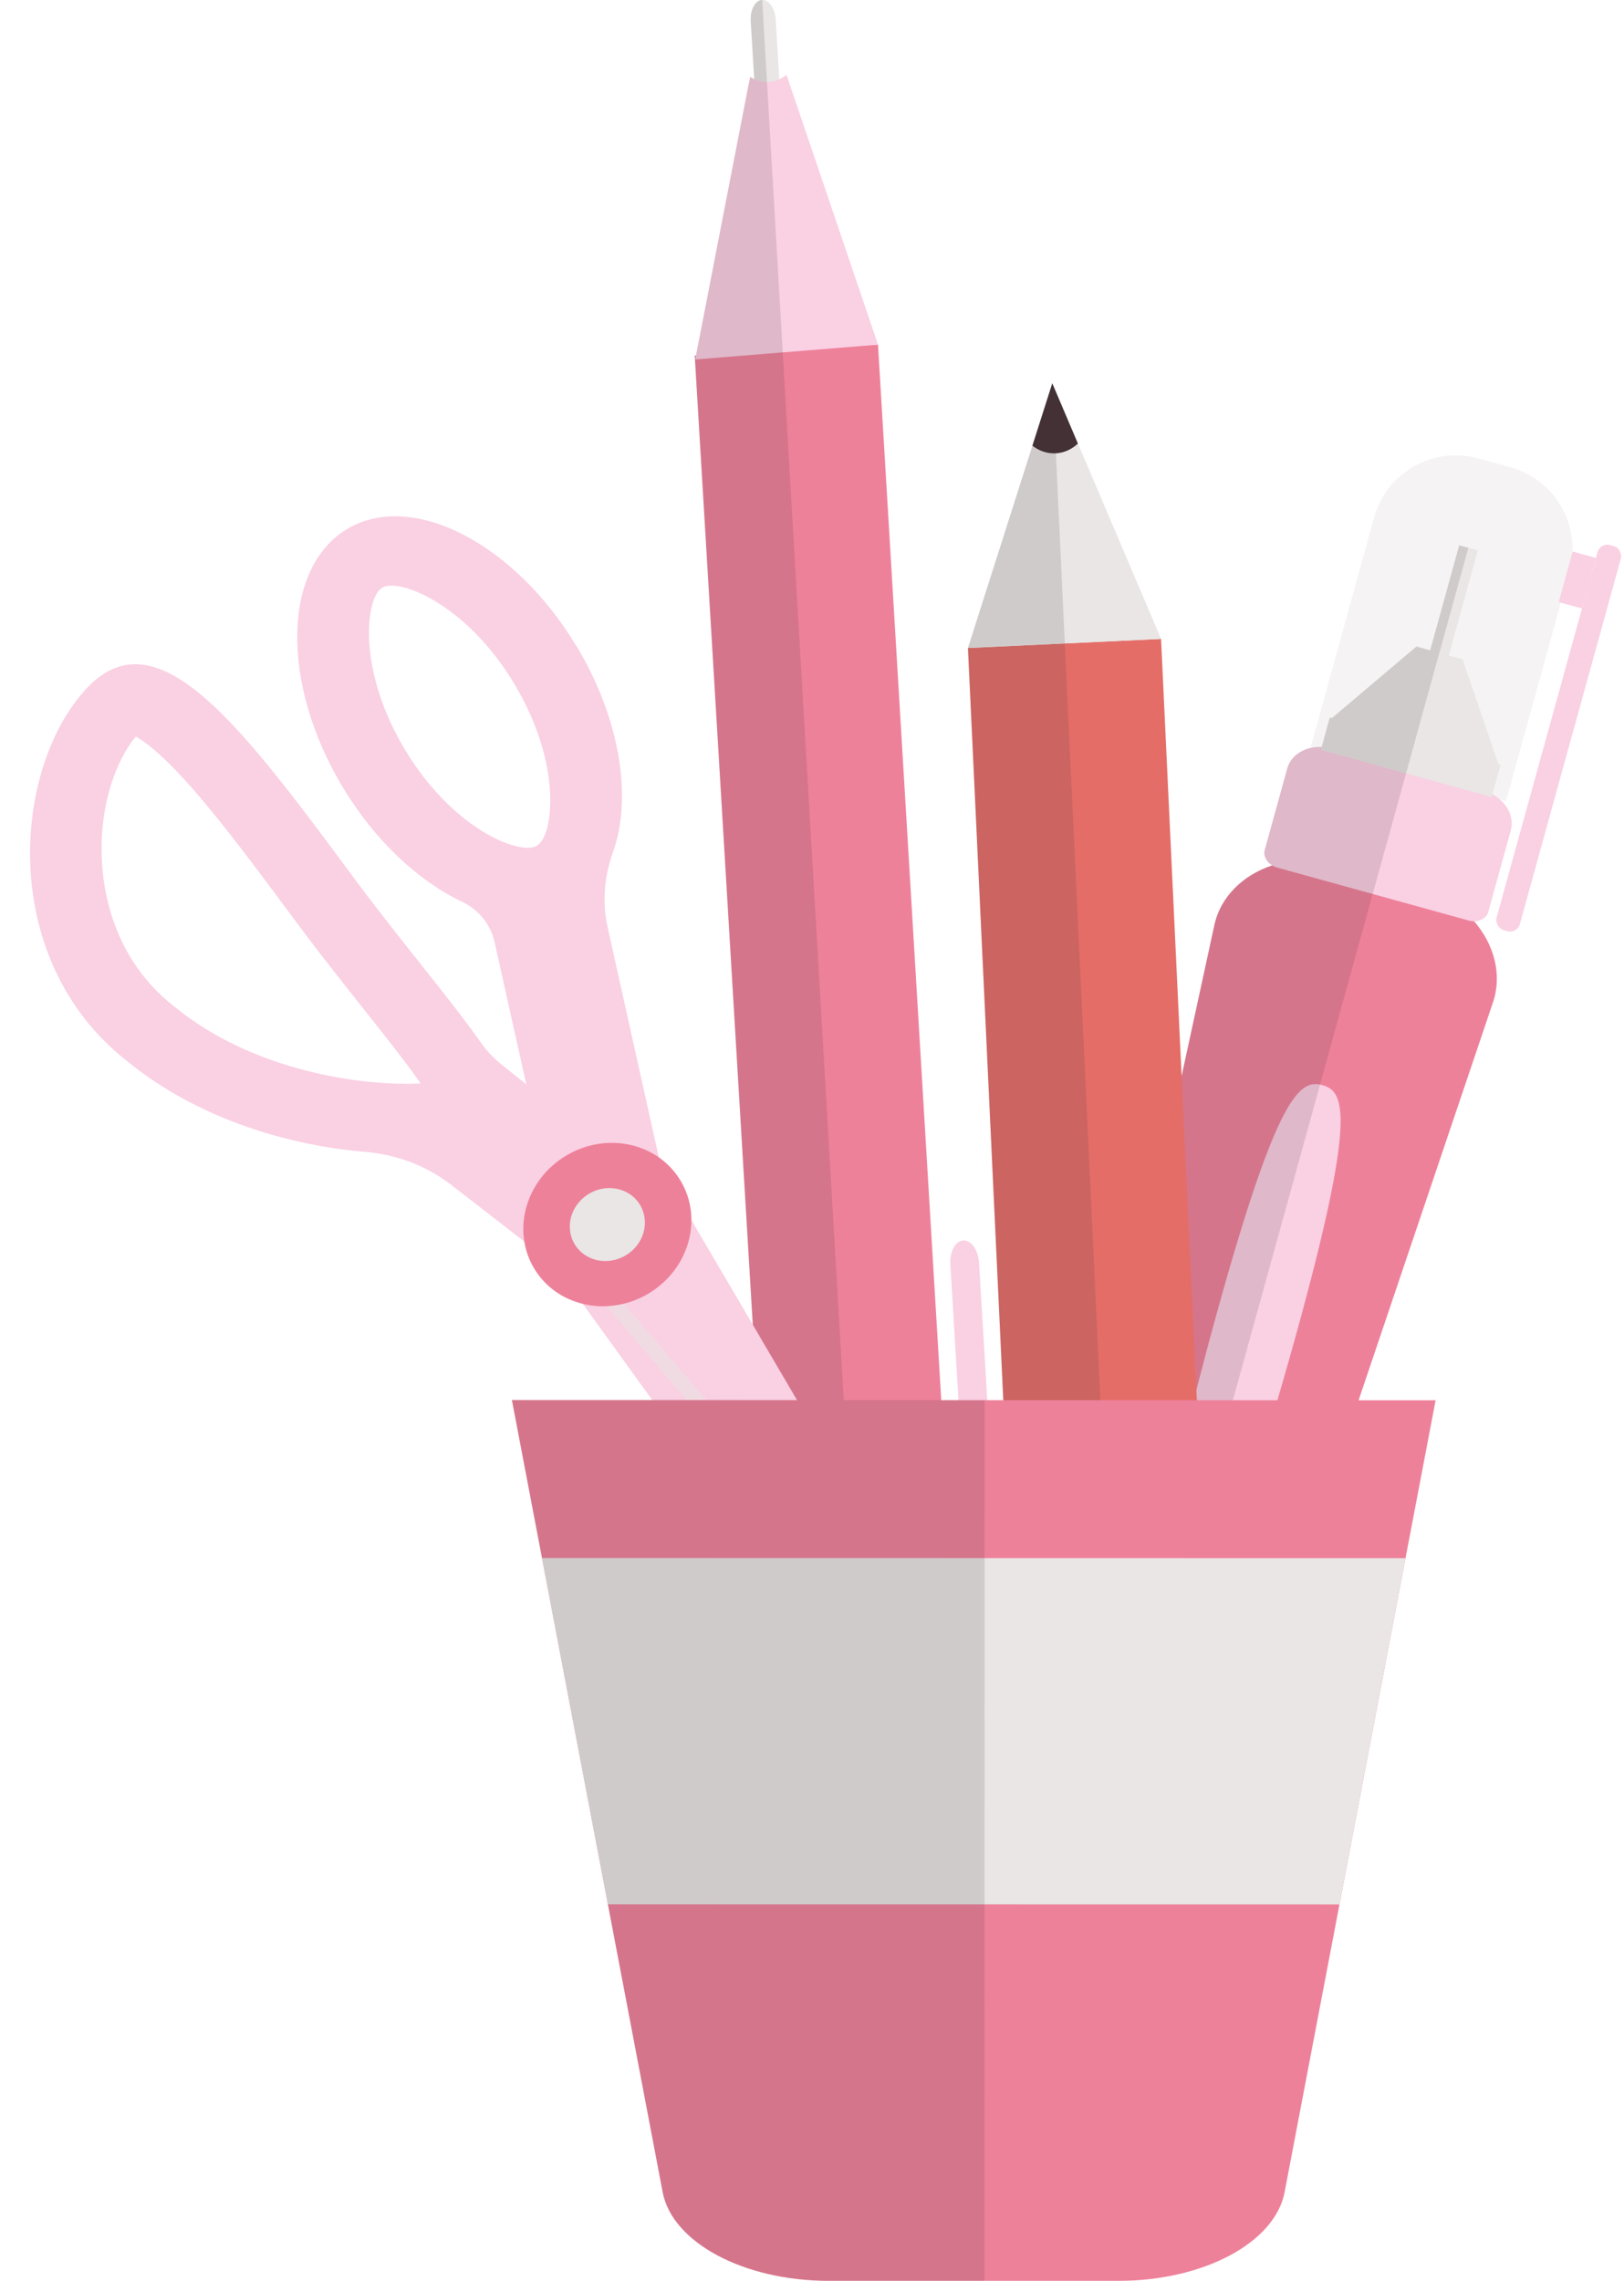 <?xml version="1.0" encoding="UTF-8" standalone="no"?><svg xmlns="http://www.w3.org/2000/svg" xmlns:xlink="http://www.w3.org/1999/xlink" fill="#433136" height="441.9" preserveAspectRatio="xMidYMid meet" version="1" viewBox="80.8 21.0 314.7 441.9" width="314.7" zoomAndPan="magnify"><g><g><g id="change1_1"><path d="M226.27,25.15c-.1-1.58,.37-2.99,1.13-3.68,.3-.29,.66-.47,1.05-.49h.04c.65-.02,1.27,.39,1.74,1.08,.49,.7,.82,1.7,.89,2.81l.69,11.49,.49,8.21c.13,2.23-.84,4.1-2.18,4.17-.39,.02-.76-.11-1.1-.36-.84-.61-1.47-1.95-1.56-3.53l-.51-8.54-.67-11.16Z" fill="#e9e6e5"/></g><g id="change2_1"><path d="M243.26,396.7l7.11-.42,9.03-.55,.58,9.61,.49,8.19c.42,6.99-.79,12.75-2.71,12.86l-5.62,.34-3.61,.21c-1.91,.12-3.78-5.45-4.2-12.45l-.49-8.17-.58-9.62Z" fill="#fad0e3"/></g><g id="change3_1"><path d="M215.42,89.87h.25s16.78-1.02,16.78-1.02l18.49-1.11,16.44,274.2,.43,7.16,.78,13.1,.23,3.81,.37,6.1c.42,6.99-2.66,12.86-6.85,13.1l-2.35,.14-9.05,.55-7.09,.43-1.83,.11c-4.2,.25-7.94-5.21-8.35-12.2l-.6-9.89-.78-13.11-16.86-281.36Z" fill="#ee819a"/></g><g id="change2_2"><path d="M231.65,371.27l.63-.04,16.57-1,18.95-1.13-.43-7.16,3.33-.2-5.74-95.82c-.15-2.48,.98-4.55,2.5-4.64s2.9,1.83,3.06,4.31l7.25,121.05c.18,2.87-.22,5.24-.87,5.29l-3.18,.19c-.66,.04-1.32-2.27-1.5-5.15v-.15s-1.92,.11-1.92,.11c-.79,.05-1.45-.36-1.49-.92l-.23-3.81c-1.15,.27-3.97,.58-7.28,.77l-11.67,.7-9.32,.56c-3.24,.19-6.04,.22-7.25,.1-.41-.04-.64-.09-.64-.17l-.77-12.9Z" fill="#fad0e3"/></g><g id="change2_3"><path d="M215.52,90.61l.15-.75,9.98-51.39,.52-2.57c.25,.16,.51,.3,.78,.42,.11,.06,.24,.12,.36,.17,.44,.17,.91,.31,1.37,.36,.24,.04,.49,.06,.74,.06,.11,0,.23,0,.35-.01h.06c.69-.05,1.36-.23,1.97-.53,.12-.06,.24-.11,.36-.18,.37-.19,.72-.43,1.05-.71l.84,2.5,16.89,49.78-18.46,1.5-16.95,1.37Z" fill="#fad0e3"/></g></g><g id="change4_1"><path d="M232.28,371.23l-16.86-281.36h.25s9.98-51.4,9.98-51.4l.52-2.57c.25,.16,.51,.3,.78,.42l-.67-11.16c-.1-1.58,.37-2.99,1.13-3.68,.3-.29,.66-.47,1.05-.49h.04s23.66,405.75,23.66,405.75l-3.61,.21c-1.91,.12-3.78-5.45-4.2-12.45l-.49-8.17-1.83,.11c-4.2,.25-7.94-5.21-8.35-12.2l-.6-9.89c-.41-.04-.64-.09-.64-.17l-.77-12.9,.63-.04Z" opacity="0.15"/></g></g><g><g id="change2_4"><path d="M192.53,146.21c-12.05-20.07-31.97-30.24-44.49-22.72-12.51,7.51-12.9,29.88-.85,49.94,6.29,10.48,14.73,18.25,23.13,22.23,3.22,1.53,5.54,4.36,6.31,7.8l6.16,27.59,7.26,32.59,1.02,4.55,.5,2.25-.06,.04,68.41,94.73c.31,.43,.71,.63,1.13,.67,1.21,.12,2.52-1.11,1.86-2.47l-15.6-31.78-24.33-49.57-11.55-23.55-1.22-5.51-.29-1.31-11.39-51.13c-1.06-4.77-.65-9.79,1.06-14.53,3.76-10.42,1.44-25.71-7.05-39.85Zm-12.07,7.25c9.34,15.55,7.64,29.41,4.4,31.36-3.23,1.94-16.26-3.08-25.6-18.63-9.33-15.55-7.63-29.41-4.41-31.35s16.28,3.07,25.61,18.61Z" fill="#fad0e3"/></g><g id="change1_3"><path d="M214.83,265.56l-2.92,1.47,2.33,4.71,1.49,1.91-.02,.33,33.24,67.4,5,10.14,7.1,14.38c1.21,.12,2.52-1.11,1.86-2.47l-15.6-31.78-24.33-49.57-8.16-16.52Z" fill="#e9e6e5" opacity="0.5"/></g><g id="change2_5"><path d="M214.11,256.17v-.02s-3.91-3.13-3.91-3.13l-1.06-.85-26.35-21.12-4.82-3.86c-1.58-1.26-2.96-2.73-4.1-4.38-6.02-8.64-15.98-20.07-26.6-34.6-21.56-29.06-37.3-49.03-50.75-32.65-13.32,15.82-15.76,51.66,8.92,70.99,13.64,11.17,31.37,16.35,46.03,17.56,6.2,.51,12.03,2.73,16.79,6.42l19.04,14.76,3.76,2.91,4.31,3.34,1.23,.96,1.93,1.5,.06,.32,48.71,57.34,7.33,8.63,15.52,18.25c.19,.22,.4,.38,.63,.47,1.02,.43,2.3-.37,2.45-1.44,.05-.33-.01-.68-.22-1.03l-1.55-2.64-57.36-97.72Zm-51.78-25.3c-11.51,.57-32.55-2.45-47.63-14.8l-.22-.17c-11.17-8.76-13.52-21.09-13.91-27.67-.71-11.54,3.05-20.4,6.49-24.48l.07-.08c1.52,.84,4.44,2.94,9.14,8.04,5.84,6.34,12.59,15.31,19.59,24.73,5.58,7.62,10.91,14.36,15.63,20.29,3.68,4.63,7.9,9.95,10.85,14.15Z" fill="#fad0e3"/></g><g id="change1_4"><path d="M273.24,357.56l-77.5-91.14-2.52,2.07,3.41,4.01,1.93,1.5,.06,.32,48.71,57.34,7.33,8.63,15.52,18.25c.19,.22,.4,.38,.63,.47,1.02,.43,2.3-.37,2.45-1.44Z" fill="#e9e6e5" opacity="0.5"/></g><g id="change3_3"><ellipse cx="198.5" cy="258.19" fill="#ee819a" rx="16.54" ry="15.56" transform="rotate(-30.98 198.52 258.208)"/></g><g id="change1_5"><ellipse cx="198.5" cy="258.19" fill="#e9e6e5" rx="7.39" ry="6.95" transform="rotate(-30.98 198.52 258.208)"/></g></g><g><g id="change1_7"><path d="M358.8,109.54h6.48c9.04,0,16.39,7.34,16.39,16.39v46.14h-39.26v-46.14c0-9.04,7.34-16.39,16.39-16.39Z" fill="#e9e6e5" opacity="0.45" transform="rotate(15.45 362.087 140.825)"/></g><g id="change2_6"><rect fill="#fad0e3" height="77.38" rx="1.95" ry="1.95" transform="rotate(15.45 382.876 164.019)" width="4.68" x="380.5" y="125.3"/></g><g id="change2_7"><path d="M384.11 128.28H388.79V138.44H384.11z" fill="#fad0e3" transform="rotate(15.45 386.49 133.385)"/></g><g id="change3_5"><path d="M370.09,215.22l-65.71,194.5c-1.92,5.69-8.89,8.66-15.82,6.75l-5.87-1.62c-6.93-1.92-11.39-8.04-10.11-13.92l43.52-200.64c1.21-5.61,5.56-9.78,11.23-11.66,4.01-1.33,8.69-1.51,13.39-.21l14.35,3.97c4.7,1.3,8.64,3.86,11.39,7.07,3.9,4.52,5.47,10.32,3.64,15.76Z" fill="#ee819a"/></g><g id="change2_8"><path d="M373.57,181.83l-4.36,15.78c-.31,1.13-1.45,1.84-2.76,1.85-.33,0-.66-.04-1-.14l-37.21-10.28c-.33-.09-.66-.23-.93-.4-1.12-.68-1.74-1.87-1.43-3l4.36-15.78c.74-2.67,3.52-4.31,6.66-4.16,.61,.03,1.24,.13,1.86,.3l29.48,8.15c.62,.17,1.2,.4,1.74,.69,2.76,1.47,4.31,4.32,3.58,6.99Z" fill="#fad0e3"/></g><g id="change1_8"><path d="M350.53 136.56H373.98V140.3H350.53z" fill="#e9e6e5" transform="rotate(-74.55 362.244 138.435)"/></g><g id="change1_9"><path d="M371.57 169.15L369.84 175.4 336.76 166.25 338.49 160 338.89 160.11 355.29 146.24 364.22 148.71 371.17 169.04 371.57 169.15z" fill="#e9e6e5"/></g><g id="change2_9"><path d="M331.98,279.44c-11.82,42.76-24.84,76.48-29.07,75.31-4.24-1.17,1.91-36.79,13.73-79.55,11.82-42.76,16.18-45.17,20.42-44s6.74,5.48-5.08,48.24Z" fill="#fad0e3"/></g><g id="change4_5"><path d="M365.34,127.12l-79.75,288.52-2.87-.79c-6.95-1.92-11.41-8.06-10.14-13.95l43.51-200.61c1.21-5.61,5.56-9.78,11.23-11.66-1.12-.68-1.74-1.87-1.43-3l4.36-15.78c.74-2.67,3.52-4.31,6.66-4.16l1.57-5.7,.4,.11,16.4-13.87,2.66,.74,5.62-20.34,1.77,.49Z" opacity="0.15"/></g></g><g><g id="change5_1"><path d="M305.79,144.76l10.9,231.78c.25,5.33-3.14,9.8-7.56,10.01l-21.4,1.01c-4.42,.21-8.21-3.93-8.46-9.26l-10.9-231.78,37.42-1.76Z" fill="#e46d68"/></g><g id="change3_2"><path d="M316.05,362.99l.64,13.55c.25,5.33-3.14,9.8-7.56,10.01l-21.4,1.01c-4.42,.21-8.21-3.93-8.46-9.26l-.64-13.55,37.42-1.76Z" fill="#ee819a"/></g><g id="change1_2"><path d="M305.79 144.76L268.37 146.52 280.86 107.34 284.71 95.24 284.78 95.42 289.68 106.92 305.79 144.76z" fill="#e9e6e5"/></g><g id="change4_2"><path d="M289.68,106.92c-1.18,1.11-2.65,1.79-4.26,1.89h-.07c-1.64,.08-3.19-.47-4.49-1.47l3.85-12.09,.08,.18,4.89,11.5Z"/></g><g id="change4_3"><path d="M284.78,95.42l13.72,291.63-10.77,.51c-4.42,.21-8.21-3.93-8.46-9.26l-10.9-231.78,12.49-39.18,3.85-12.09,.08,.18Z" opacity="0.15"/></g></g><g><g id="change3_4"><path d="M359,292.22l-5.84,30.62-12.8,67.07-10.63,55.73c-1.87,9.78-15.72,17.17-32.19,17.17h-56.15c-16.47-.01-30.32-7.41-32.18-17.19l-10.61-55.73-12.77-67.07-5.83-30.62,179,.04Z" fill="#ee819a"/></g><g id="change1_6"><path d="M353.16 322.83L340.36 389.9 198.59 389.88 185.82 322.8 353.16 322.83z" fill="#e9e6e5"/></g><g id="change4_4"><path d="M271.6,292.2l-.03,170.6h-30.18c-16.47,0-30.32-7.4-32.18-17.19l-10.61-55.73-12.77-67.07-5.83-30.62,91.6,.02Z" opacity="0.15"/></g></g></svg>